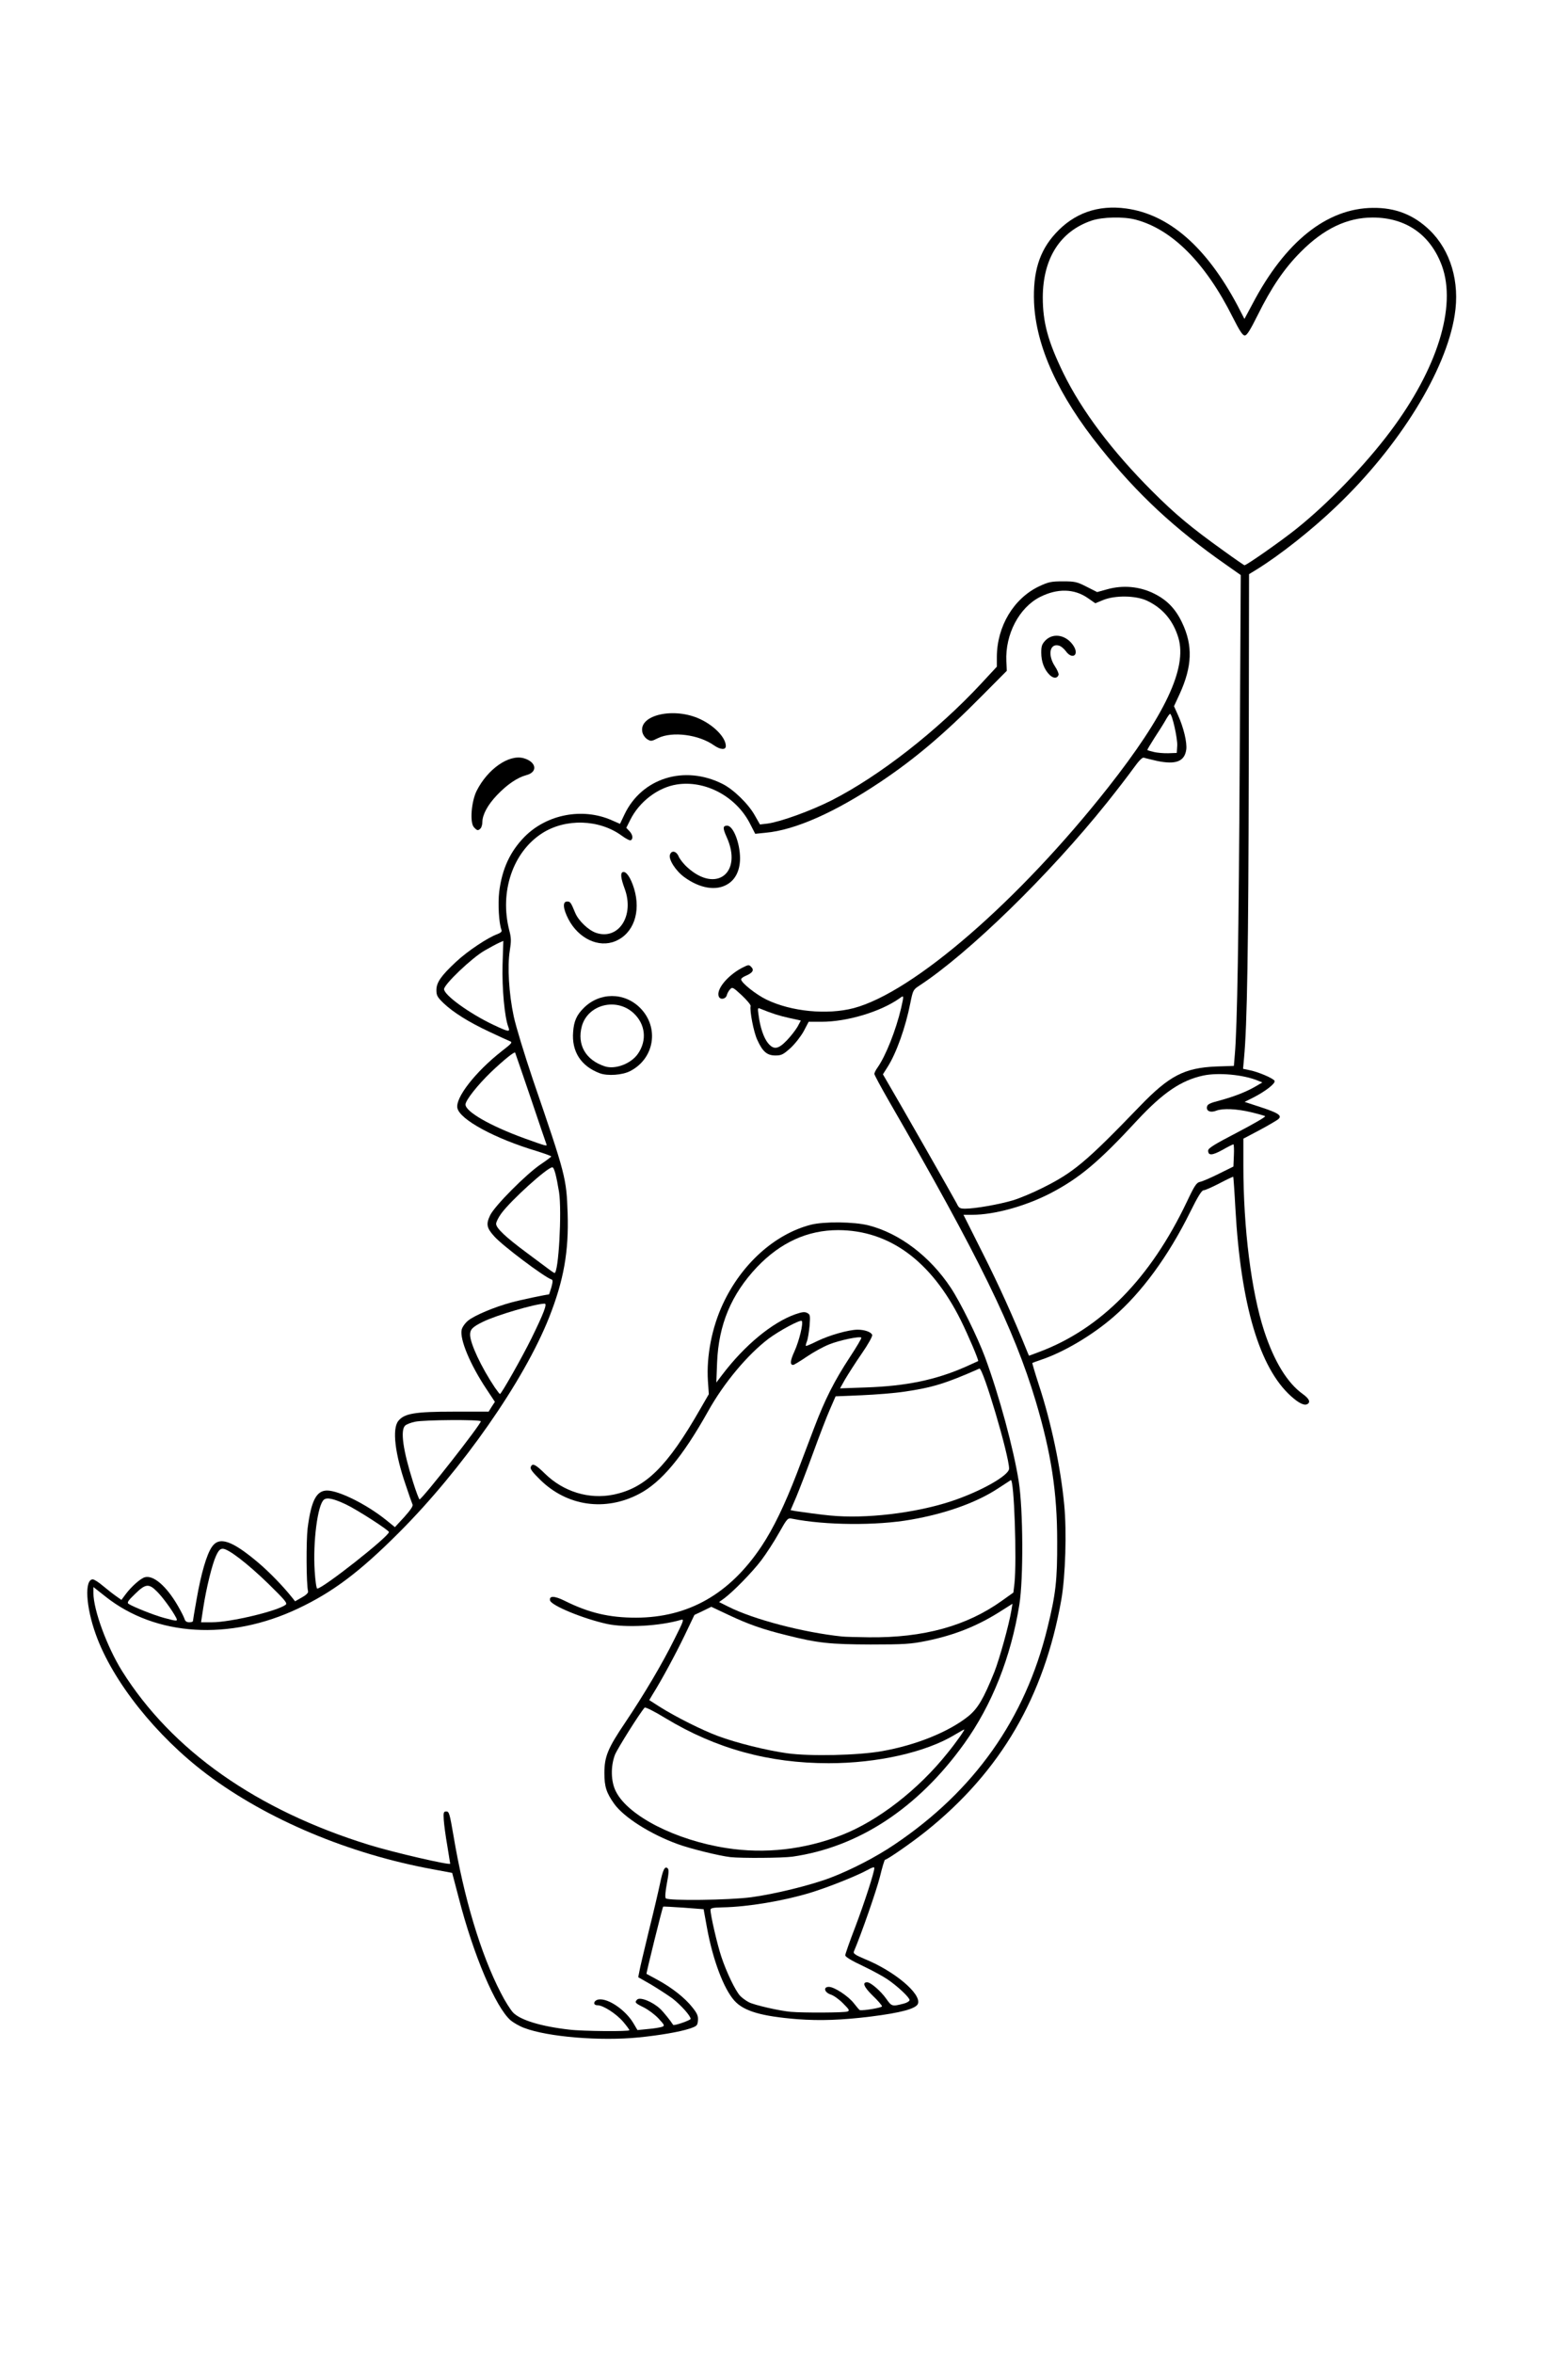<?xml version="1.0" encoding="UTF-8"?>
<svg xmlns="http://www.w3.org/2000/svg" class="img-fluid" id="outputsvg" style="transform: none; transform-origin: 50% 50%; cursor: move;" width="1024" height="1536" viewBox="0 0 10240 15360">
  <rect x="0" y="0" width="10240" height="15360" fill="#808080" stroke="none"/>
  <g id="l59FECvqHsbho8JTuhA8Q0w" fill="rgb(0,0,0)" style="transform: none;">
    <g>
      <path id="peyxO5GMK" d="M3705 13329 c-203 -20 -340 -58 -401 -111 -98 -87 -241 -422 -338 -798 l-43 -164 -123 -23 c-668 -122 -1296 -420 -1698 -808 -355 -341 -562 -718 -562 -1021 0 -110 8 -124 66 -124 39 0 52 6 111 55 l66 54 28 -37 c54 -74 117 -102 195 -88 49 10 126 87 184 185 l44 74 22 -127 c26 -150 64 -278 97 -327 22 -33 25 -34 92 -37 65 -3 74 0 129 33 100 60 245 190 338 303 22 27 31 31 45 23 16 -9 18 -26 15 -188 -5 -258 21 -423 74 -476 23 -23 35 -27 89 -27 102 0 206 44 367 156 l76 53 36 -39 c20 -22 36 -43 36 -46 0 -3 -15 -51 -34 -107 -47 -142 -66 -240 -66 -350 0 -166 29 -180 378 -181 281 -1 276 1 207 -104 -106 -165 -160 -307 -153 -400 4 -50 9 -60 42 -88 63 -55 253 -122 445 -158 95 -18 88 -15 93 -37 2 -11 -25 -35 -82 -74 -175 -119 -290 -217 -316 -267 -20 -39 -17 -105 7 -155 26 -53 184 -220 272 -288 36 -27 66 -53 66 -56 1 -3 -26 -13 -60 -23 -85 -23 -268 -98 -342 -140 -35 -19 -82 -52 -105 -73 -37 -33 -44 -45 -49 -90 -5 -44 -1 -61 22 -108 29 -61 163 -209 245 -271 l49 -37 -109 -53 c-132 -64 -232 -127 -294 -186 l-46 -45 0 -70 c0 -81 16 -109 116 -203 78 -74 116 -102 210 -155 l79 -45 1 -138 c0 -165 13 -230 66 -342 123 -256 410 -362 715 -265 19 6 25 0 46 -42 33 -65 96 -134 157 -173 78 -50 156 -70 273 -70 113 0 181 15 266 57 67 34 176 140 211 206 31 59 38 59 193 7 369 -124 854 -468 1225 -868 l102 -110 0 -64 c1 -200 110 -382 277 -461 64 -30 74 -32 183 -32 105 0 120 2 177 28 58 28 64 28 116 17 34 -8 94 -11 156 -8 91 4 108 9 175 42 87 43 142 99 186 191 38 80 49 133 50 235 0 100 -18 185 -59 274 l-29 65 24 58 c51 127 59 272 16 316 -20 19 -33 22 -105 22 -45 0 -102 -4 -127 -8 l-46 -8 -49 68 c-375 513 -1017 1162 -1391 1407 -40 26 -42 30 -59 114 -29 150 -99 348 -145 412 -11 16 -15 31 -10 36 9 10 467 809 472 826 6 16 204 -18 312 -53 50 -17 137 -54 194 -84 195 -102 271 -166 617 -525 191 -198 290 -249 496 -258 l117 -4 6 -72 c15 -174 26 -777 32 -1882 l7 -1190 -94 -66 c-338 -236 -580 -461 -823 -765 -205 -255 -326 -475 -398 -723 -26 -90 -31 -127 -35 -255 -8 -232 30 -361 140 -481 95 -104 204 -157 352 -169 337 -29 627 166 863 577 l50 88 48 -87 c171 -306 380 -496 614 -559 82 -22 263 -24 340 -5 178 45 313 175 381 368 27 75 37 271 19 381 -57 362 -361 853 -770 1245 -160 153 -374 323 -526 416 l-51 31 5 847 c4 778 -9 1892 -27 2205 l-6 117 34 6 c19 4 63 18 98 32 46 18 65 31 69 48 12 48 0 69 -62 111 l-60 40 65 23 c36 13 72 28 78 33 17 13 17 83 1 96 -7 5 -61 36 -120 68 l-108 57 0 146 c0 266 30 583 76 815 63 318 174 547 312 646 41 30 43 33 40 78 -3 47 -3 47 -42 50 -58 5 -78 -3 -135 -54 -203 -183 -325 -588 -362 -1206 -7 -106 -13 -194 -14 -196 -1 -1 -28 11 -60 28 -31 16 -65 30 -75 30 -12 0 -37 40 -88 143 -234 473 -534 783 -909 939 -54 22 -99 42 -101 43 -2 2 13 54 33 116 71 220 133 521 155 751 18 183 8 529 -19 681 -66 373 -196 704 -382 978 -127 185 -307 377 -499 531 -92 74 -256 188 -270 188 -4 0 -19 50 -34 112 -22 88 -98 311 -150 438 -4 11 11 22 62 42 137 56 291 168 328 239 19 37 18 104 -1 123 -58 57 -524 108 -812 88 -255 -18 -373 -51 -437 -122 -70 -78 -141 -267 -179 -476 l-22 -121 -99 -7 c-54 -4 -102 -3 -106 1 -4 4 -28 90 -52 190 l-45 183 65 36 c91 50 176 117 223 176 38 49 40 53 37 117 l-3 66 -53 18 c-170 56 -553 82 -827 56z m314 -125 c-32 -35 -118 -84 -147 -84 -21 0 -23 -4 -20 -47 l3 -48 57 -3 c97 -5 197 56 255 155 17 29 30 42 40 39 8 -3 26 -6 41 -6 l25 0 -23 -25 c-13 -14 -48 -37 -77 -51 -50 -25 -53 -28 -53 -64 0 -50 19 -64 75 -57 77 11 137 52 212 144 13 17 22 20 33 14 12 -8 11 -13 -5 -32 -34 -37 -126 -104 -214 -154 l-83 -48 5 -61 c3 -34 32 -171 65 -306 33 -135 66 -274 73 -310 17 -95 23 -102 72 -98 40 3 42 5 45 37 2 19 -2 63 -8 99 -6 35 -9 66 -7 68 2 3 86 5 185 5 549 1 1013 -161 1432 -498 107 -86 287 -265 369 -365 249 -309 414 -693 488 -1135 24 -147 24 -469 -1 -638 -42 -287 -120 -588 -220 -843 -177 -452 -362 -812 -857 -1668 -109 -189 -120 -227 -79 -284 46 -65 89 -168 145 -348 3 -7 -14 -3 -43 12 -119 59 -274 96 -407 96 l-84 0 -32 61 c-18 33 -56 82 -86 110 l-55 49 -74 0 c-67 0 -78 -3 -100 -25 -42 -42 -74 -126 -87 -227 -12 -91 -13 -95 -53 -131 l-42 -37 -6 25 c-6 24 -10 26 -59 23 l-52 -3 -3 -52 c-4 -64 13 -100 70 -146 70 -57 110 -77 153 -77 51 0 65 14 65 61 0 29 -6 42 -26 56 l-26 20 50 36 c154 114 402 158 597 108 341 -89 913 -557 1460 -1196 377 -441 606 -793 662 -1020 16 -64 16 -73 0 -132 -55 -211 -255 -327 -435 -254 -73 29 -97 27 -160 -16 -49 -35 -60 -38 -121 -38 -53 0 -77 6 -124 29 -142 72 -238 252 -220 416 l6 60 -164 166 c-252 255 -443 417 -669 568 -317 213 -571 321 -781 333 l-96 6 -38 -72 c-47 -89 -135 -173 -225 -215 -56 -26 -77 -30 -150 -31 -72 0 -94 4 -142 27 -68 32 -135 92 -179 159 -25 39 -29 52 -20 63 7 8 11 36 9 63 -3 48 -3 48 -41 51 -30 3 -47 -4 -88 -33 -63 -47 -168 -85 -236 -85 -212 -1 -406 184 -448 428 -14 81 -13 108 15 239 11 51 11 78 1 158 -27 195 7 378 150 795 220 640 219 638 226 900 6 222 -8 352 -56 517 -102 356 -349 779 -734 1257 -148 184 -464 503 -604 609 -335 254 -638 367 -986 367 -269 0 -464 -54 -643 -176 -35 -24 -64 -42 -64 -40 0 2 11 43 25 90 96 332 381 701 754 975 352 258 822 465 1311 574 85 19 156 34 156 33 1 0 -4 -38 -12 -84 -7 -45 -14 -119 -16 -165 l-3 -82 50 0 50 0 26 155 c68 407 178 775 309 1028 27 54 64 112 81 130 67 69 289 118 548 121 l114 1 -24 -26z m1436 -119 c-16 -13 -45 -29 -62 -35 -31 -11 -33 -14 -33 -61 l0 -49 53 0 c78 0 173 60 215 137 7 12 17 14 38 8 l29 -7 -43 -38 c-40 -36 -43 -42 -40 -82 3 -42 4 -43 43 -48 l40 -5 -103 -47 -102 -48 0 -45 c0 -31 23 -105 74 -242 41 -109 77 -212 81 -230 l6 -32 -119 49 c-226 94 -487 154 -719 167 -61 3 -117 9 -124 13 -25 16 48 275 118 415 59 119 91 141 248 174 120 25 144 27 305 29 l125 2 -30 -25z m414 -52 c-19 -23 -93 -79 -83 -63 42 69 59 87 76 82 15 -3 16 -7 7 -19z m-4339 -2493 c100 -21 243 -62 268 -78 9 -6 -19 -39 -101 -118 -135 -130 -230 -200 -245 -181 -24 29 -61 170 -96 365 -5 32 -5 32 33 32 21 0 85 -9 141 -20z m-462 -30 c-6 -18 -73 -98 -92 -110 -15 -10 -23 -7 -47 16 -16 15 -29 31 -29 35 0 7 137 67 158 68 8 1 12 -3 10 -9z m1159 -293 c81 -62 175 -139 241 -202 11 -10 -5 -24 -82 -74 -112 -73 -220 -125 -241 -117 -35 13 -72 261 -60 403 8 97 -4 98 142 -10z m605 -597 c69 -83 238 -307 238 -316 0 -3 -75 -4 -167 -2 -175 5 -228 16 -238 48 -10 32 33 225 75 334 12 34 6 38 92 -64z m488 -686 c52 -88 145 -269 174 -338 l16 -39 -40 7 c-104 17 -329 103 -357 138 -9 10 -5 31 18 87 31 77 118 231 131 231 4 0 30 -39 58 -86z m3510 -169 c254 -109 489 -308 673 -573 82 -118 153 -240 218 -377 51 -108 63 -125 86 -130 16 -3 71 -27 123 -53 83 -41 95 -51 98 -75 l3 -28 -41 21 c-27 14 -55 20 -83 18 l-42 -3 -3 -52 -3 -51 150 -79 c83 -43 151 -81 151 -85 0 -3 -31 -12 -70 -19 -54 -9 -79 -10 -109 -1 -45 14 -100 15 -119 3 -9 -5 -12 -25 -10 -57 l3 -49 80 -21 c44 -12 111 -34 150 -50 l70 -28 -43 -13 c-118 -34 -223 -25 -340 28 -103 46 -182 110 -314 251 -254 275 -379 379 -569 478 -156 80 -366 140 -493 140 l-42 0 111 223 c90 179 240 515 268 600 4 9 8 17 11 17 2 0 41 -16 86 -35z m-3211 -624 c15 -118 14 -261 -5 -366 -8 -49 -17 -92 -19 -94 -13 -13 -279 238 -304 287 -11 21 -9 27 26 59 67 62 276 214 284 206 4 -4 12 -46 18 -92z m-192 -971 l-84 -243 -99 96 c-54 52 -114 115 -132 140 l-32 45 35 29 c46 38 187 108 300 149 50 17 91 31 93 30 1 -2 -35 -112 -81 -246z m1708 -437 l35 -46 -87 -22 c-49 -13 -89 -22 -90 -21 -8 7 30 107 48 130 26 33 44 25 94 -41z m-1874 -154 c-6 -45 -11 -147 -11 -226 0 -78 -4 -143 -8 -143 -45 0 -300 223 -289 253 11 30 301 216 315 202 2 -2 -1 -41 -7 -86z m4395 -1704 c4 -8 0 -41 -8 -72 l-14 -57 -41 65 -40 64 26 6 c46 11 71 9 77 -6z m573 -1299 c340 -229 702 -597 927 -941 179 -275 286 -593 257 -766 -32 -191 -138 -327 -301 -390 -184 -70 -392 -1 -587 195 -108 108 -193 234 -282 414 l-66 132 -48 0 -49 0 -59 -118 c-178 -356 -396 -575 -634 -638 -280 -74 -546 158 -547 477 0 250 174 611 466 964 121 147 352 381 465 472 82 67 349 263 357 263 3 0 48 -29 101 -64z"></path>
      <path id="pwVUY24dS" d="M4740 12153 c-19 -2 -86 -16 -149 -29 -280 -62 -528 -197 -621 -336 -47 -71 -55 -105 -54 -228 2 -125 20 -172 138 -347 146 -218 347 -566 333 -579 -2 -2 -54 2 -115 8 -230 24 -496 -29 -680 -135 -31 -18 -33 -23 -30 -66 l3 -46 46 -3 c36 -2 60 4 106 27 316 161 644 145 928 -44 213 -141 373 -380 529 -787 31 -82 81 -214 112 -295 69 -180 132 -308 213 -431 58 -89 60 -92 33 -86 -64 16 -158 60 -234 111 -70 47 -86 54 -122 51 -40 -3 -41 -4 -44 -45 -2 -29 4 -56 21 -90 29 -56 49 -123 37 -123 -26 0 -179 117 -261 199 -114 114 -197 224 -275 364 -255 455 -440 606 -741 607 -117 0 -179 -13 -272 -57 -99 -47 -211 -153 -211 -200 0 -54 8 -63 55 -63 39 0 49 6 104 60 70 68 174 123 266 139 76 14 173 -5 265 -51 123 -62 266 -234 419 -504 l51 -90 0 -110 c0 -193 39 -372 111 -517 124 -247 337 -433 564 -492 90 -23 339 -21 437 4 203 52 401 202 537 407 63 95 175 322 224 454 93 252 186 595 220 810 29 186 32 694 4 865 -81 503 -309 933 -661 1246 -253 226 -522 356 -821 399 -66 9 -390 11 -465 3z m387 -114 c253 -34 497 -139 708 -304 96 -76 344 -325 323 -325 -3 0 -33 11 -67 25 -85 35 -241 71 -384 90 -136 17 -431 20 -557 5 -298 -36 -572 -127 -808 -268 -57 -34 -107 -62 -112 -62 -13 0 -169 243 -185 290 -23 65 -21 119 9 177 49 99 196 202 399 282 211 84 469 118 674 90z m604 -638 c220 -38 434 -125 562 -227 62 -50 92 -99 162 -268 30 -74 105 -321 105 -348 0 -5 -12 -1 -27 10 -94 66 -287 140 -455 174 -102 21 -140 23 -393 23 -299 -1 -368 -8 -580 -61 -149 -37 -248 -71 -361 -124 l-100 -47 -40 20 c-35 18 -45 32 -104 155 -36 74 -95 189 -132 254 -38 65 -68 121 -68 123 0 7 164 102 248 144 167 84 409 156 622 186 143 20 406 13 561 -14z m144 -751 c256 -30 463 -105 640 -232 l74 -53 7 -74 c8 -91 -1 -495 -13 -533 l-8 -27 -50 31 c-125 78 -336 151 -546 188 -173 31 -513 39 -688 16 -68 -9 -125 -15 -126 -14 -1 2 -25 44 -53 93 -70 125 -155 236 -251 329 -45 43 -81 80 -81 81 0 7 150 65 240 93 151 48 318 82 515 105 67 8 255 6 340 -3z m-134 -790 c300 -30 571 -115 756 -238 54 -36 55 -37 49 -77 -7 -51 -65 -263 -117 -431 l-41 -131 -81 34 c-170 72 -374 109 -645 120 l-173 6 -28 61 c-15 34 -44 104 -64 156 -65 171 -165 445 -169 459 -2 11 12 17 52 23 176 28 309 33 461 18z m169 -859 c133 -23 220 -48 342 -99 76 -32 87 -40 82 -57 -16 -53 -140 -297 -188 -369 -173 -260 -424 -415 -672 -416 -356 -1 -712 370 -760 792 l-7 63 68 -78 c179 -204 447 -354 529 -294 15 11 17 25 14 93 l-3 80 85 -30 c64 -22 108 -30 180 -33 121 -5 144 5 148 65 3 37 -3 51 -61 134 -35 51 -77 113 -92 137 l-27 44 123 -6 c68 -4 176 -15 239 -26z"></path>
      <path id="piunLPZnS" d="M3887 7036 c-83 -31 -148 -97 -168 -170 -16 -57 -7 -213 14 -252 45 -86 128 -135 238 -142 109 -6 177 16 239 77 63 63 84 125 78 235 -7 117 -53 193 -148 242 -47 24 -200 30 -253 10z m187 -129 c46 -29 96 -100 96 -138 0 -85 -92 -179 -175 -179 -65 0 -146 69 -165 141 -9 33 -8 46 8 82 46 102 152 144 236 94z"></path>
      <path id="pzzv8R1dM" d="M3844 6178 c-61 -20 -127 -80 -162 -148 -28 -53 -32 -72 -30 -119 l3 -56 49 0 c52 0 51 -1 81 72 21 49 77 107 125 127 32 13 39 13 69 -1 18 -9 45 -35 60 -57 33 -50 34 -119 2 -192 -15 -34 -21 -66 -19 -95 3 -44 3 -44 45 -47 56 -4 76 17 104 109 18 58 21 88 17 163 -7 130 -49 202 -140 240 -42 18 -155 20 -204 4z"></path>
      <path id="pVRbMR4B9" d="M4539 5812 c-114 -46 -199 -137 -199 -213 0 -62 7 -69 61 -69 46 0 50 2 62 33 18 43 97 112 153 133 40 15 45 15 69 0 65 -42 74 -106 31 -203 -17 -38 -26 -73 -24 -94 l3 -34 54 0 54 0 23 45 c49 97 54 255 11 333 -33 59 -76 80 -171 84 -62 2 -92 -1 -127 -15z"></path>
      <path id="pfxXdc31Y" d="M6824 4435 c-40 -40 -54 -86 -54 -175 0 -77 2 -83 29 -111 27 -26 36 -29 97 -29 107 0 170 56 162 145 l-3 40 -51 3 c-48 3 -54 1 -74 -28 -15 -22 -26 -28 -33 -21 -7 7 0 26 22 59 52 81 37 142 -35 142 -24 0 -43 -8 -60 -25z"></path>
      <path id="pirEg9YI6" d="M3065 5431 c-15 -17 -17 -35 -13 -133 3 -100 7 -120 33 -172 36 -72 117 -155 181 -187 38 -19 65 -24 121 -24 90 0 126 22 131 80 6 66 -4 83 -51 95 -125 33 -286 205 -287 306 0 16 -5 35 -12 42 -19 19 -82 15 -103 -7z"></path>
      <path id="pOjeQpoKA" d="M4632 4895 c-92 -65 -223 -85 -304 -47 -54 27 -105 28 -137 3 -32 -25 -42 -118 -16 -157 52 -80 288 -96 429 -29 62 29 131 87 151 126 8 15 15 51 15 79 l0 50 -52 -1 c-39 0 -62 -7 -86 -24z"></path>
    </g>
  </g>
  <g id="l2Cb4WWn1tE1ihYAUmiM71s" fill="rgb(255,255,255)" style="transform: none;">
    <g>
      <path id="pnwW5OBKg" d="M0 7680 l0 -7680 5120 0 5120 0 0 7680 0 7680 -5120 0 -5120 0 0 -7680z m4171 5620 c139 -14 266 -36 331 -57 50 -17 53 -20 56 -54 2 -29 -4 -45 -37 -86 -48 -61 -133 -128 -227 -179 -38 -21 -70 -38 -72 -39 -3 -2 104 -435 109 -439 2 -1 63 2 134 7 l130 10 22 121 c38 209 109 398 179 476 62 69 177 102 412 121 149 11 289 6 477 -17 200 -25 300 -52 310 -85 21 -65 -154 -212 -348 -291 -60 -25 -76 -36 -71 -48 50 -117 148 -400 170 -487 15 -62 30 -113 34 -113 14 0 178 -114 270 -188 485 -389 769 -876 881 -1509 27 -154 36 -446 19 -620 -23 -244 -85 -538 -166 -784 -25 -77 -44 -141 -42 -142 2 -1 28 -11 58 -21 146 -49 331 -158 470 -278 185 -159 360 -398 502 -685 51 -103 76 -143 88 -143 10 0 57 -21 105 -46 48 -25 88 -44 89 -42 1 2 8 95 14 208 35 626 157 1039 363 1224 51 46 88 64 108 51 21 -13 10 -35 -31 -65 -101 -72 -187 -213 -252 -411 -84 -257 -136 -668 -136 -1080 l0 -176 108 -57 c59 -32 114 -64 122 -72 23 -22 -2 -39 -118 -77 l-104 -34 54 -27 c81 -41 148 -93 142 -110 -6 -16 -111 -61 -168 -71 l-38 -8 6 -66 c21 -219 29 -729 31 -1880 l2 -1283 49 -30 c154 -95 366 -263 524 -415 410 -392 713 -883 770 -1246 35 -216 -27 -423 -164 -555 -104 -100 -223 -147 -371 -145 -300 3 -572 220 -786 628 l-52 97 -46 -89 c-203 -381 -447 -594 -727 -632 -183 -25 -340 30 -461 163 -106 115 -148 254 -140 451 13 288 158 606 433 948 243 304 485 529 823 765 l94 66 -7 1220 c-6 1130 -16 1736 -32 1912 l-6 72 -117 4 c-206 9 -305 60 -496 258 -351 364 -434 434 -638 535 -59 30 -145 66 -190 80 -90 27 -249 55 -313 55 -36 0 -42 -4 -56 -34 -13 -26 -375 -661 -464 -812 l-18 -31 31 -49 c57 -90 117 -258 148 -416 17 -84 19 -88 59 -114 321 -210 847 -722 1225 -1194 64 -80 141 -180 171 -222 38 -53 60 -75 70 -72 8 3 47 12 85 21 124 26 181 4 192 -74 6 -46 -17 -143 -54 -225 l-26 -58 37 -80 c82 -180 87 -316 16 -465 -43 -91 -99 -149 -185 -191 -93 -46 -202 -56 -305 -27 l-65 18 -69 -35 c-63 -32 -76 -35 -155 -35 -76 0 -94 4 -154 32 -167 79 -276 261 -277 461 l0 64 -102 110 c-285 307 -665 604 -978 763 -137 69 -331 139 -416 151 l-51 6 -33 -58 c-42 -76 -140 -171 -212 -207 -249 -125 -527 -38 -640 200 l-29 61 -55 -24 c-189 -83 -422 -39 -568 108 -95 97 -147 209 -166 360 -9 78 -2 205 15 249 4 10 -4 18 -27 27 -62 22 -194 110 -268 179 -99 92 -130 136 -130 186 0 35 6 46 46 85 64 61 165 124 297 186 62 29 122 57 135 62 21 8 17 13 -54 68 -170 134 -301 302 -287 369 15 75 245 200 521 282 50 16 92 31 92 34 0 3 -31 26 -68 51 -93 62 -302 272 -331 333 -28 58 -23 83 27 138 55 62 326 265 373 281 10 3 10 13 0 51 -8 26 -15 47 -16 47 -16 0 -187 36 -245 52 -112 30 -241 85 -282 118 -21 17 -39 43 -43 60 -14 62 56 229 162 388 l55 83 -21 32 -20 32 -228 0 c-255 0 -323 12 -362 61 -41 52 -22 213 49 419 20 61 40 117 44 126 5 10 -13 36 -54 82 l-61 66 -58 -47 c-127 -102 -308 -192 -385 -192 -70 0 -104 67 -127 246 -10 85 -9 365 3 413 2 9 -15 25 -41 39 l-44 25 -19 -24 c-59 -74 -145 -163 -220 -227 -174 -147 -257 -175 -305 -103 -34 50 -70 175 -98 335 -14 77 -25 144 -25 148 0 5 -11 8 -24 8 -17 0 -27 -7 -31 -22 -4 -13 -24 -52 -45 -88 -74 -127 -158 -199 -214 -184 -27 7 -88 60 -127 113 l-26 35 -34 -24 c-19 -13 -57 -43 -86 -67 -28 -24 -58 -43 -67 -43 -55 0 -46 178 20 360 109 305 395 664 725 912 394 296 929 521 1479 621 l123 23 43 164 c97 376 240 711 338 798 19 16 59 39 89 50 155 59 498 87 748 62z m-1033 -7892 c7 -7 12 -26 12 -42 1 -49 35 -112 96 -176 66 -69 132 -114 191 -130 78 -20 66 -88 -19 -111 -96 -25 -233 71 -305 213 -35 70 -46 208 -18 238 21 23 27 24 43 8z m1602 -538 c0 -54 -73 -131 -166 -175 -170 -81 -404 -29 -379 84 3 16 17 37 31 46 24 15 28 15 72 -7 93 -45 265 -23 364 47 43 30 78 32 78 5z"></path>
      <path id="pSx24yhQb" d="M3717 13249 c-184 -21 -318 -62 -366 -111 -17 -18 -54 -76 -81 -130 -131 -253 -241 -621 -309 -1028 -24 -139 -28 -155 -46 -155 -18 0 -20 6 -17 55 2 30 12 106 23 168 10 63 19 116 19 118 0 12 -372 -74 -530 -123 -735 -227 -1288 -617 -1613 -1135 -98 -157 -187 -399 -187 -509 l0 -39 80 63 c327 259 808 289 1255 78 229 -108 404 -240 660 -496 413 -413 817 -991 981 -1405 96 -243 129 -431 121 -680 -8 -230 -12 -246 -226 -870 -56 -166 -112 -349 -126 -415 -32 -149 -42 -327 -26 -428 10 -63 10 -84 -3 -133 -65 -252 23 -512 215 -635 153 -98 373 -91 519 16 27 20 54 34 60 30 16 -10 12 -37 -10 -60 l-20 -21 26 -52 c59 -119 181 -212 304 -231 184 -29 383 76 475 250 l37 72 68 -7 c192 -17 455 -134 750 -332 224 -150 415 -311 665 -564 l160 -161 -3 -62 c-8 -177 84 -351 220 -420 113 -57 223 -55 312 7 l49 34 51 -21 c78 -32 213 -30 286 4 104 49 172 130 206 244 57 197 -86 501 -459 975 -583 740 -1273 1338 -1662 1441 -173 45 -407 23 -570 -56 -68 -33 -165 -110 -165 -132 0 -6 13 -16 30 -23 45 -19 57 -37 36 -58 -15 -16 -19 -15 -62 7 -95 51 -168 141 -150 186 9 23 44 18 52 -7 3 -13 13 -31 22 -40 14 -16 19 -14 76 39 33 31 60 63 58 70 -7 31 20 171 43 220 35 78 64 103 119 103 39 0 51 -6 99 -49 30 -28 68 -77 86 -110 l32 -61 84 0 c167 0 384 -65 508 -152 31 -23 31 -23 12 62 -34 145 -101 314 -155 390 -11 15 -20 34 -20 40 0 7 45 90 99 184 582 1007 814 1481 955 1953 101 339 140 594 140 913 1 256 -9 345 -64 568 -145 593 -478 1063 -999 1413 -118 80 -282 165 -416 216 -128 49 -368 108 -520 128 -142 19 -540 24 -557 7 -6 -6 -3 -43 7 -97 12 -63 14 -90 6 -98 -19 -19 -32 7 -51 100 -10 48 -43 189 -74 313 -30 124 -58 241 -61 261 l-7 36 84 48 c45 27 108 68 140 91 56 44 118 113 118 133 0 9 -109 47 -114 39 -17 -27 -63 -84 -84 -104 -50 -47 -132 -80 -151 -61 -18 18 -14 23 43 51 30 15 73 47 97 73 40 43 41 47 22 54 -12 4 -52 11 -90 14 l-70 7 -26 -44 c-50 -85 -162 -163 -225 -156 -35 4 -44 38 -10 38 37 0 122 55 167 107 22 26 41 51 41 56 0 9 -304 7 -393 -4z m1458 -1129 c432 -62 820 -317 1122 -738 181 -252 305 -564 360 -907 27 -169 25 -620 -4 -805 -34 -214 -127 -558 -220 -810 -49 -132 -161 -359 -224 -454 -136 -205 -334 -355 -537 -407 -96 -24 -290 -26 -377 -4 -236 61 -453 257 -574 517 -72 154 -108 340 -98 501 l6 88 -56 97 c-216 377 -357 516 -568 559 -159 32 -325 -19 -446 -137 -64 -63 -83 -71 -93 -43 -5 12 13 35 62 83 176 173 425 208 646 92 145 -76 283 -241 450 -539 103 -185 257 -369 395 -474 71 -53 207 -126 217 -116 12 12 -17 131 -48 199 -28 61 -30 88 -8 88 5 0 45 -24 89 -54 44 -30 110 -66 146 -80 67 -27 200 -55 210 -44 3 3 -31 61 -76 129 -100 153 -160 270 -233 462 -31 81 -81 213 -112 295 -80 207 -153 359 -231 476 -208 312 -478 465 -819 466 -175 0 -308 -31 -468 -111 -65 -32 -100 -33 -94 -2 6 33 217 120 373 154 123 26 343 14 483 -27 21 -6 17 6 -43 125 -81 164 -199 362 -321 544 -115 170 -137 224 -137 332 0 88 13 128 64 200 63 88 236 198 415 263 78 29 272 77 344 85 74 8 338 6 405 -3z m-1060 -5128 c160 -82 192 -286 65 -413 -103 -103 -265 -103 -369 2 -45 45 -63 85 -68 154 -11 129 51 225 174 271 51 19 148 12 198 -14z m-97 -848 c119 -49 169 -190 123 -343 -22 -72 -52 -116 -74 -108 -17 6 -12 42 12 107 66 176 -38 338 -185 290 -51 -17 -117 -80 -138 -132 -28 -68 -32 -73 -52 -73 -31 0 -28 45 8 115 66 127 198 189 306 144z m735 -373 c52 -32 80 -92 80 -170 -1 -100 -45 -211 -84 -211 -29 0 -30 15 -4 73 107 234 -67 370 -255 200 -24 -21 -49 -53 -57 -70 -15 -38 -48 -45 -58 -13 -10 30 38 105 93 145 102 75 210 93 285 46z m2160 -1365 c3 -7 -8 -33 -24 -57 -48 -73 -34 -150 25 -135 14 3 34 20 46 36 41 58 89 28 52 -32 -45 -72 -131 -90 -183 -39 -24 25 -29 37 -29 81 0 59 19 110 54 145 25 25 50 25 59 1z"></path>
      <path id="pOwXgKMwk" d="M4745 12064 c-331 -51 -641 -209 -722 -368 -34 -65 -36 -165 -7 -241 16 -40 163 -274 194 -308 4 -5 66 26 136 69 329 199 675 294 1066 294 317 0 633 -71 822 -185 32 -19 60 -35 63 -35 6 0 -51 82 -108 152 -191 240 -454 444 -692 537 -243 95 -502 124 -752 85z"></path>
      <path id="pDbaOhDtV" d="M5140 11445 c-135 -19 -329 -67 -450 -112 -103 -38 -275 -124 -383 -192 l-67 -43 22 -37 c59 -94 149 -261 208 -383 l65 -136 55 -26 55 -27 115 54 c125 59 220 93 375 131 206 52 284 60 550 61 222 0 263 -3 363 -23 187 -38 339 -99 493 -198 l71 -45 -7 43 c-15 92 -77 315 -111 402 -71 176 -108 239 -171 290 -128 102 -341 188 -562 227 -155 28 -471 35 -621 14z"></path>
      <path id="puLHkwonc" d="M5500 10683 c-251 -26 -578 -111 -744 -195 l-60 -30 29 -21 c59 -42 188 -174 247 -252 33 -44 85 -124 115 -178 55 -97 57 -99 87 -93 215 43 550 46 775 6 230 -40 432 -113 572 -206 41 -27 77 -50 80 -52 22 -10 40 526 24 675 l-7 59 -73 52 c-231 166 -513 244 -870 240 -77 -1 -156 -3 -175 -5z"></path>
      <path id="p14hjqq0te" d="M5420 9893 c-48 -4 -188 -23 -226 -29 l-31 -6 37 -86 c20 -48 70 -177 110 -287 40 -110 89 -238 110 -285 l37 -85 169 -7 c93 -4 218 -14 277 -23 186 -27 271 -53 493 -151 23 -10 194 568 194 653 0 45 -189 151 -381 214 -235 77 -558 115 -789 92z"></path>
      <path id="p14zY5dA8" d="M5519 9004 c19 -32 67 -108 108 -167 43 -62 72 -115 69 -123 -7 -19 -49 -34 -95 -34 -59 0 -188 37 -265 75 -38 19 -71 33 -73 31 -2 -2 1 -16 7 -31 6 -15 13 -60 17 -100 5 -67 4 -74 -15 -84 -17 -9 -33 -7 -77 8 -151 53 -332 202 -479 396 l-38 50 5 -130 c10 -249 93 -446 261 -624 154 -161 330 -241 530 -241 334 1 607 201 800 587 49 99 119 263 114 268 -2 1 -39 18 -84 38 -196 86 -388 125 -648 134 l-170 6 33 -59z"></path>
      <path id="pzv5A2YOm" d="M3950 6961 c-126 -41 -183 -142 -150 -263 40 -141 225 -188 337 -85 78 72 90 178 29 266 -45 65 -148 104 -216 82z"></path>
      <path id="p1cyFfMLX" d="M5165 13133 c-72 -6 -239 -44 -275 -63 -19 -10 -45 -29 -57 -42 -31 -34 -88 -152 -122 -254 -27 -81 -71 -271 -71 -307 0 -11 17 -15 78 -16 166 -3 398 -42 576 -96 117 -36 300 -109 373 -149 28 -16 43 -20 43 -12 0 27 -64 225 -125 386 -36 93 -65 176 -65 184 0 10 43 36 114 69 63 30 136 70 162 88 65 44 144 118 144 135 0 7 -17 18 -37 23 -77 20 -80 19 -115 -31 -36 -51 -102 -108 -125 -108 -34 0 -21 31 36 87 34 32 61 64 61 70 0 9 -119 29 -145 25 -3 -1 -20 -21 -38 -44 -36 -47 -128 -108 -164 -108 -38 0 -30 36 12 50 19 6 56 32 81 58 41 41 44 47 28 53 -19 8 -292 9 -369 2z"></path>
      <path id="pOKuVEH1G" d="M1327 10498 c20 -131 59 -289 84 -342 16 -35 27 -46 44 -46 36 0 161 96 298 229 110 108 126 127 112 137 -57 42 -361 114 -480 114 l-72 0 14 -92z"></path>
      <path id="ple9izJCk" d="M1070 10561 c-64 -17 -201 -72 -230 -91 -12 -8 -5 -20 42 -65 68 -67 90 -69 142 -17 36 35 99 121 125 170 14 27 10 27 -79 3z"></path>
      <path id="pqlrDsLj4" d="M2055 10254 c-12 -188 19 -430 60 -464 20 -17 65 -7 145 31 70 33 280 168 280 180 0 29 -432 369 -468 369 -6 0 -13 -52 -17 -116z"></path>
      <path id="pK6DxBdf9" d="M2697 9673 c-65 -205 -83 -335 -52 -366 8 -9 37 -20 65 -26 58 -13 430 -15 430 -3 0 21 -376 500 -400 510 -3 1 -23 -51 -43 -115z"></path>
      <path id="p3HujdFwo" d="M3232 9058 c-89 -133 -162 -288 -162 -346 0 -34 17 -51 85 -84 85 -42 339 -117 402 -118 18 0 -7 65 -86 226 -60 122 -197 364 -206 364 -2 0 -17 -19 -33 -42z"></path>
      <path id="p1FY428Rcb" d="M6710 8827 c-94 -233 -188 -440 -291 -644 l-127 -253 58 0 c143 0 346 -56 509 -140 190 -99 315 -203 569 -478 168 -180 286 -260 430 -291 98 -21 262 -6 356 33 l30 12 -46 27 c-61 35 -137 65 -233 91 -66 17 -81 25 -83 43 -4 27 25 38 62 23 42 -16 133 -12 225 10 46 11 88 23 93 26 6 4 -76 51 -181 106 -150 78 -191 103 -191 119 0 34 27 32 94 -5 35 -20 67 -36 71 -36 3 0 5 33 3 73 l-3 72 -95 47 c-52 26 -107 50 -123 53 -23 5 -35 22 -86 130 -238 500 -561 829 -964 980 l-67 25 -10 -23z"></path>
      <path id="phUsJXQBU" d="M3585 8286 c-16 -12 -82 -61 -145 -108 -139 -103 -200 -161 -200 -189 0 -12 15 -42 34 -68 64 -87 301 -301 333 -301 12 0 26 53 44 162 19 126 -3 530 -30 528 -3 -1 -19 -11 -36 -24z"></path>
      <path id="pUUH327Tg" d="M3425 7431 c-225 -82 -385 -174 -385 -221 0 -27 78 -126 166 -211 81 -77 152 -135 158 -128 1 2 47 135 101 294 54 160 100 296 103 303 6 16 5 16 -143 -37z"></path>
      <path id="p176VUJzql" d="M5016 6810 c-28 -34 -52 -104 -62 -183 -7 -47 -6 -50 12 -42 74 30 119 45 187 60 l77 17 -22 41 c-13 22 -44 62 -70 89 -56 58 -85 62 -122 18z"></path>
      <path id="pqQGwJSMz" d="M3222 6690 c-156 -74 -322 -194 -322 -233 0 -31 181 -204 265 -252 38 -22 81 -45 95 -51 l27 -12 -5 157 c-4 153 13 341 38 406 13 34 2 32 -98 -15z"></path>
      <path id="pNvTghlWD" d="M7536 4909 c-22 -5 -41 -11 -43 -13 -2 -1 19 -36 45 -77 27 -41 60 -93 73 -116 13 -24 27 -43 30 -43 14 0 50 162 47 208 l-3 47 -55 2 c-30 1 -73 -3 -94 -8z"></path>
      <path id="p15WnJlB1M" d="M7989 3594 c-212 -152 -314 -237 -465 -388 -262 -262 -459 -524 -580 -771 -100 -206 -134 -330 -134 -494 1 -254 113 -431 319 -501 72 -24 209 -27 288 -6 238 63 456 282 634 638 44 87 64 118 78 118 14 0 35 -34 84 -132 89 -180 174 -306 282 -414 150 -151 303 -224 469 -224 218 0 378 112 453 316 96 266 -30 671 -337 1080 -164 219 -407 471 -615 637 -96 77 -324 237 -338 237 -2 0 -65 -43 -138 -96z"></path>
    </g>
  </g>
</svg>
